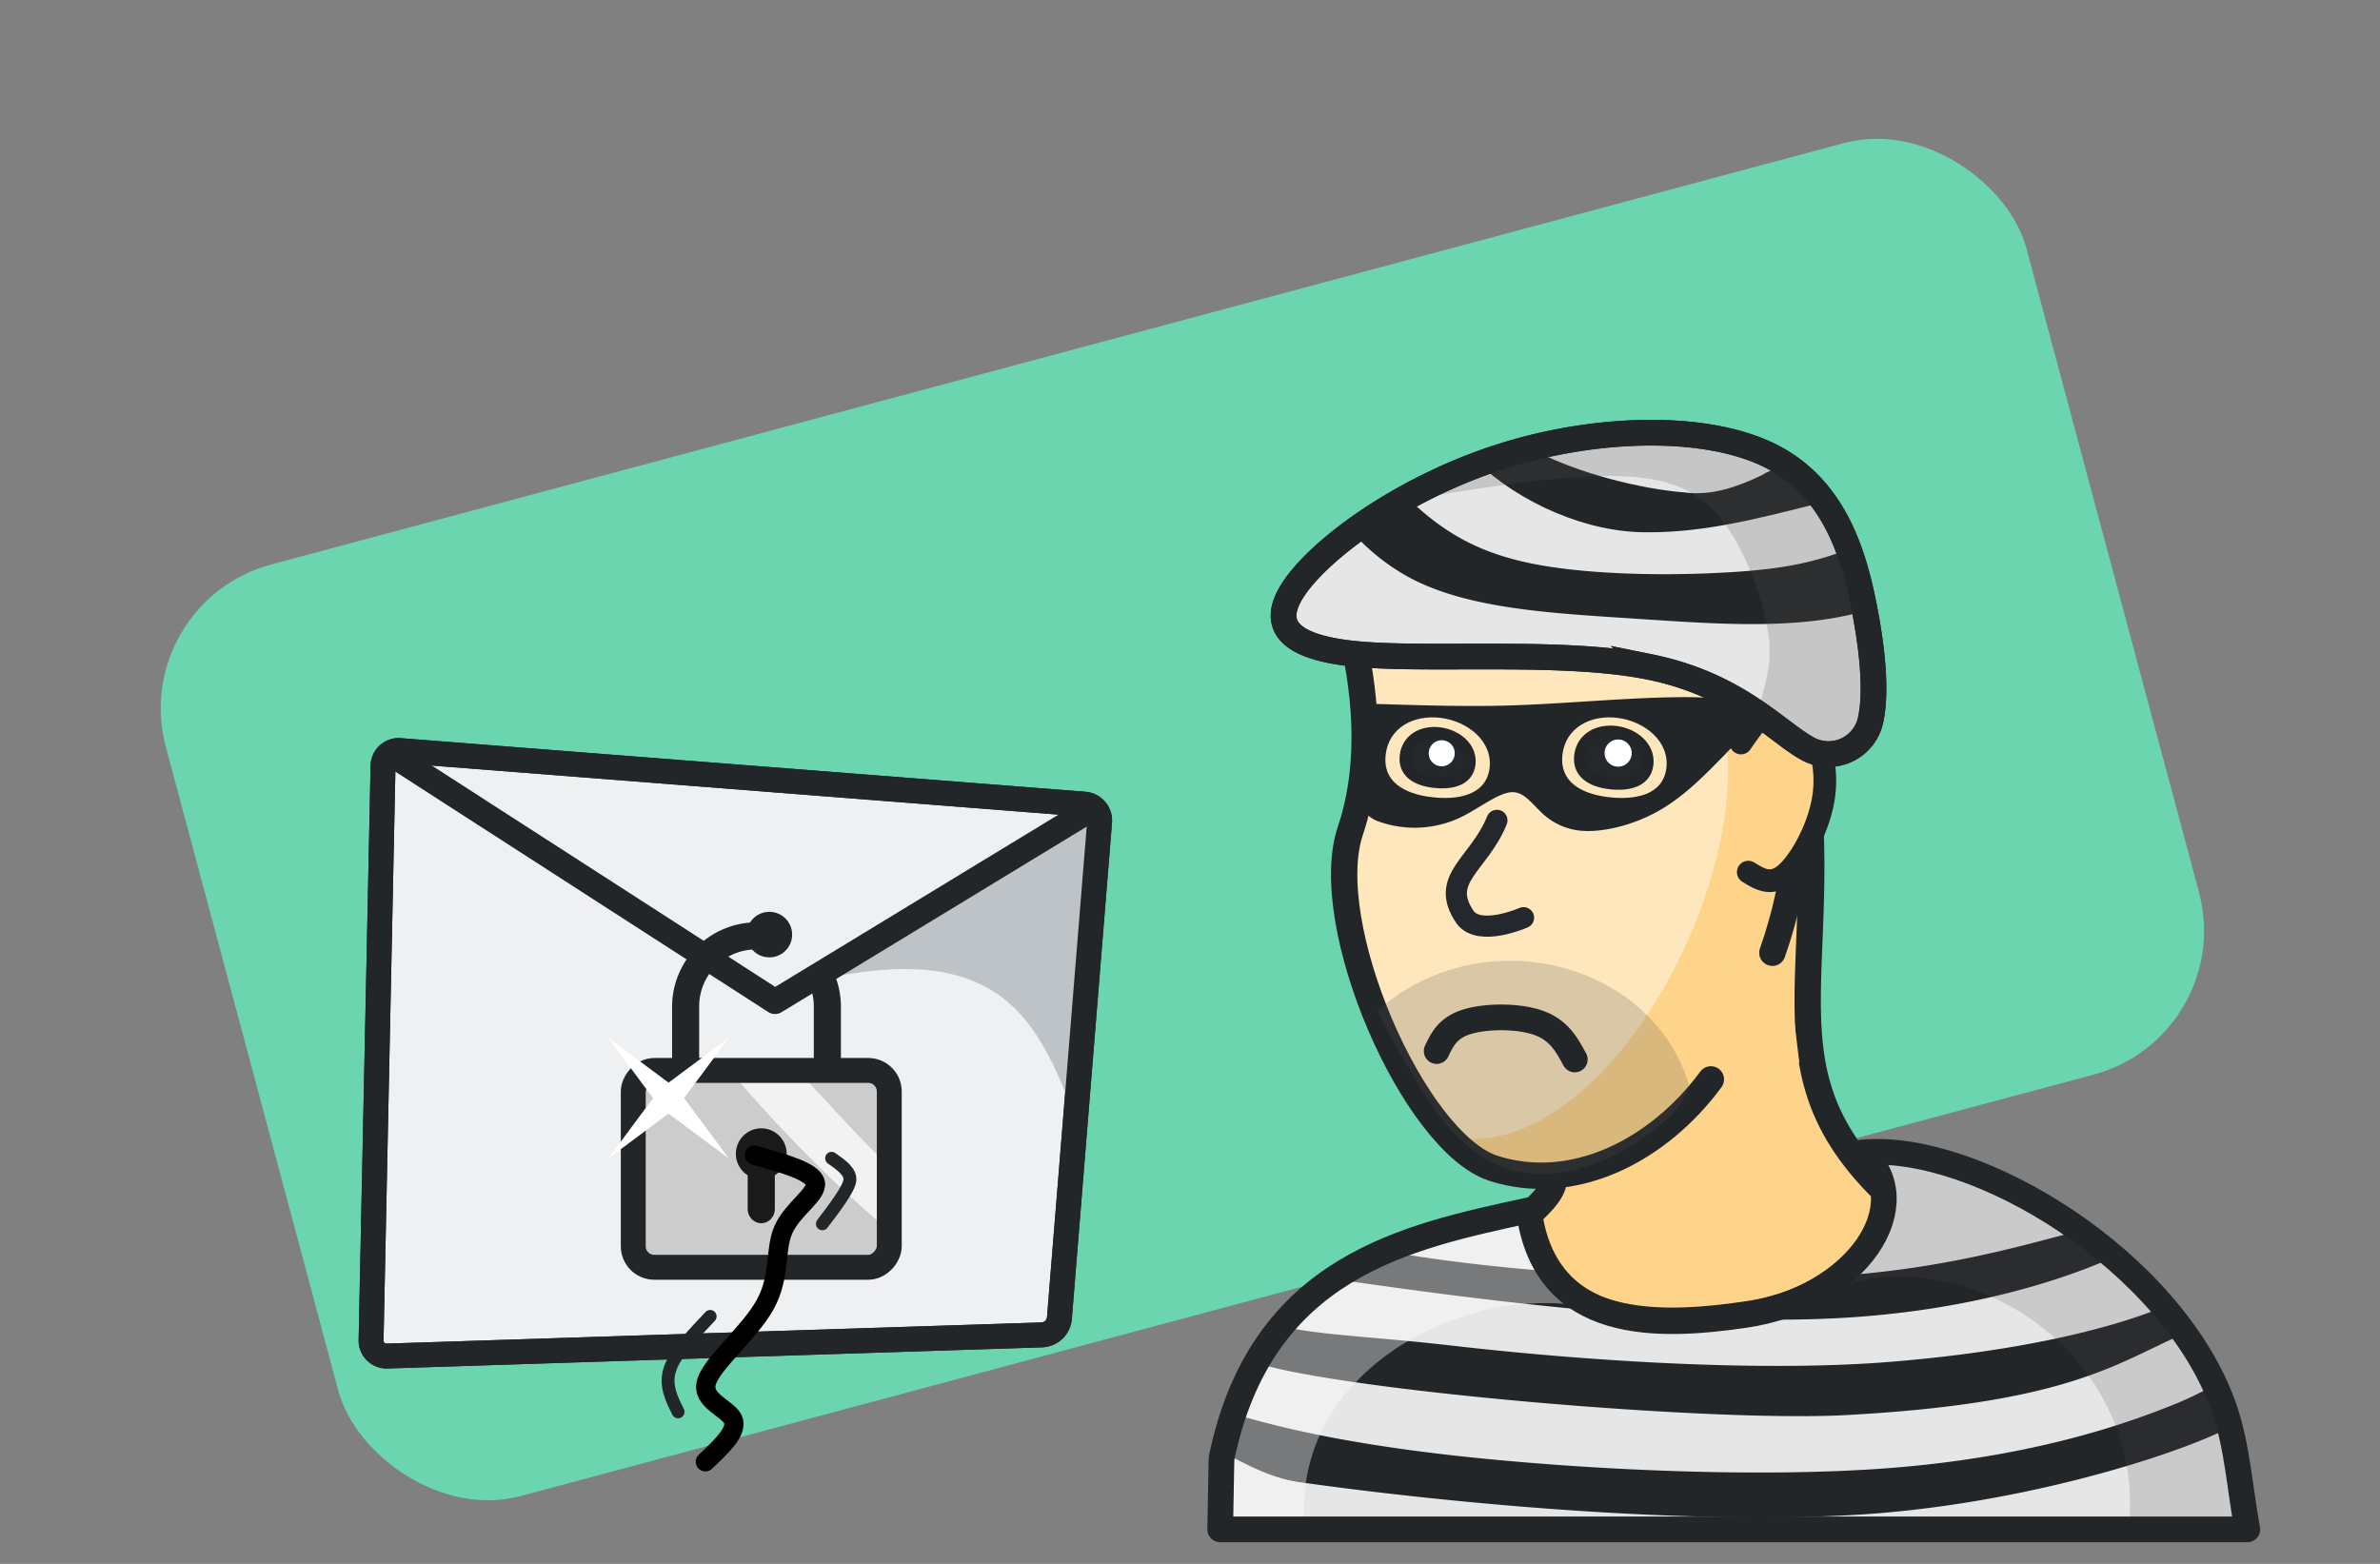 <svg xmlns="http://www.w3.org/2000/svg" viewBox="0 0 370.42 243.42"><rect x="0" y="0" width="370.42" height="243.42" fill="#808080" stroke="none"/><rect width="299.8" height="150.11" x="-5.16" y="95.79" fill="#6bd5af" rx="23.19" ry="23.19" transform="rotate(-15)"/><g transform="matrix(-.969 0 0 .969 590.55 44.25)"><path fill="#eff0f1" stroke="#232629" stroke-dashoffset="531.55" stroke-linecap="round" stroke-linejoin="round" stroke-width="4" d="m439.28 166.04-6.45-79.7a2.64 2.64 130.45 0 1 2.42-2.83l109.97-8.61a2.5 2.5 42.16 0 1 2.7 2.44l1.92 92.26a2.5 2.5 135.33 0 1-2.58 2.56l-105.12-3.4a2.96 2.96 43.61 0 1-2.86-2.72z" paint-order="markers fill stroke"/><path fill="#bdc3c7" d="m484.98 113.56-51.35-27.24 2.2 50.13c6.8-18.6 12.53-33.58 49.15-22.89z" paint-order="markers fill stroke"/><path fill="none" stroke="#232629" stroke-dashoffset="531.55" stroke-linecap="round" stroke-linejoin="round" stroke-width="4" d="m545.49 76.2-60.53 39.02-49.33-30" paint-order="markers fill stroke"/><path fill="none" stroke="#232629" stroke-dashoffset="531.55" stroke-linecap="round" stroke-linejoin="round" stroke-width="4" d="m439.28 166.04-6.45-79.7a2.64 2.64 130.45 0 1 2.42-2.83l109.97-8.61a2.5 2.5 42.16 0 1 2.7 2.44l1.92 92.26a2.5 2.5 135.33 0 1-2.58 2.56l-105.12-3.4a2.96 2.96 43.61 0 1-2.86-2.72z" paint-order="markers fill stroke"/><path fill="#232629" d="M1841.27 386.76c-3.83 0-7.56.43-11.15 1.23a233.18 233.18 0 0 1 3.12 16.1c2.57-.6 5.26-.91 8.03-.91a34.5 34.5 0 0 1 34.75 34.74v38.4h-69.49v-38.4a35 35 0 0 1 4.04-16.43 98.32 98.32 0 0 1-13.87-8.66 50.83 50.83 0 0 0-6.6 25.1v46.6a8.21 8.21 0 0 0 8.22 8.21h85.9a8.21 8.21 0 0 0 8.22-8.2v-46.62a51.23 51.23 0 0 0-51.17-51.16z" color="#000" style="-inkscape-stroke:none" transform="scale(.265)"/><rect width="41.12" height="31.62" x="466.61" y="126.28" fill="#ccc" stroke="#232629" stroke-linecap="square" stroke-linejoin="round" stroke-width="3" rx="3.38" ry="3.38"/><path fill="#f2f2f2" d="M481.31 126.28c-4.35 4.67-8.86 9.68-12.83 13.62-.64.64-1.26 1.23-1.87 1.82v10.27c7.85-6.35 18.61-17.26 25.58-25.7z"/><rect width="41.12" height="31.62" x="466.61" y="126.28" fill="none" stroke="#232629" stroke-linecap="square" stroke-linejoin="round" stroke-width="4" rx="3.38" ry="3.38"/><path fill="#1a1a1a" d="M487.17 135.58a4.09 4.09 0 0 0-4.08 4.09 4.09 4.09 0 0 0 1.9 3.45v5.4c0 1.27.98 2.3 2.18 2.3 1.2 0 2.18-1.03 2.18-2.3v-5.4a4.09 4.09 0 0 0 1.9-3.45 4.09 4.09 0 0 0-4.08-4.09z"/><circle cx="485.87" cy="104.46" r="3.66" fill="#232629"/><path fill="#fff" d="m511.74 140.42-9.68-7.2-9.69 7.2 7.2-9.69-7.2-9.69 9.69 7.2 9.68-7.2-7.19 9.69Z"/></g><path fill="#fed48b" stroke="#232629" stroke-dashoffset="531.55" stroke-linecap="round" stroke-linejoin="round" stroke-width="4.1" d="M239 178.48c8.07 7.24-3.08 9.57-5.73 16.8 20.54 18.05 41.14 28.6 62.03-8-24.56-21.98-7.18-37.69-16.4-81.7z"/><path fill="#fee7bd" d="M211.44 100.23c2.14 1.12 1.72 20.72-1.23 29.18-5.06 14.53 9.87 50.2 22.29 54.13 12.42 3.94 27.43-7 35.6-18.08 13.03-17.69 15.06-64.18 15.06-64.18l-13.45-7.62"/><path fill="#fed48b" d="m277.9 80.02-2.33.7-16.77 8.53s.3 9.77 2.62 13.87c1.24 2.2 4.84 2.66 5.65 5.06 9.17 24.1-16.53 73.68-41.37 68.77 4.2 12.42 31.73 8.1 42.4-11.49 13.03-17.69 15.06-64.18 15.06-64.18z"/><path fill="#232629" d="M213.58 109.55c6.98.22 13.95.44 20.52.28 6.56-.17 12.7-.7 19.85-1.07 7.14-.36 15.27-.54 17.79 1.03 2.5 1.57-.6 4.9-3.73 8.12-3.13 3.21-6.27 6.32-10.07 8.42-3.8 2.1-8.24 3.18-11.48 3a10.15 10.15 0 0 1-6.83-3.14c-1.57-1.52-2.7-3.11-4.63-2.86-1.93.25-4.68 2.35-7.18 3.65a16.67 16.67 0 0 1-13.41.83c-1.66-.68-2.6-1.66-2.62-4.75-.02-3.1.88-8.3 1.79-13.5z"/><path fill="#fee7bd" d="M224.24 111.74c-4.2-.52-8.05 1.48-8.57 5.68-.53 4.2 2.83 6.12 7.03 6.64 4.2.53 8.6-.28 9.13-4.48.53-4.2-3.39-7.31-7.59-7.84zM251.76 111.74c-4.2-.52-8.05 1.48-8.58 5.68-.52 4.2 2.84 6.12 7.04 6.64 4.2.53 8.6-.28 9.13-4.48.52-4.2-3.39-7.31-7.6-7.84z"/><path fill="#fed48b" d="m270.55 146.4-13.41 20.3 12.02 7.9 10.88-9.27-2.11-17.14z" paint-order="fill markers stroke"/><path fill="none" stroke="#24272b" stroke-dashoffset="531.55" stroke-linecap="round" stroke-linejoin="round" stroke-width="3.29" d="M232.98 127.69c-2.81 6.94-9.09 9.06-4.94 15.1 2.3 3.06 9.08.05 9.08.05"/><path fill="#24272b" stroke="#232629" stroke-dashoffset="531.55" stroke-linecap="round" stroke-linejoin="round" stroke-width="1.79" d="M224.05 114.1c-2.6-.33-4.98.91-5.3 3.51-.33 2.6 1.75 3.8 4.35 4.12 2.6.32 5.33-.18 5.65-2.78.33-2.6-2.1-4.53-4.7-4.85z"/><circle cx="237.19" cy="88.53" r="2.03" fill="#fff" transform="rotate(7.12)"/><path fill="none" stroke="#232629" stroke-dashoffset="531.55" stroke-linecap="round" stroke-linejoin="round" stroke-width="4.1" d="M275.85 148.3c8.42-23.77 3.59-51.77-3.5-74.73l-40.57 8.53s-23.15 9.6-21.53 16.1c2.05 8.26 3.59 20.03-.03 30.96-5.07 14.54 9.86 48.77 22.28 52.71 12.42 3.95 25.62-2.79 33.78-13.86"/><path fill="#fed48b" stroke="#232629" stroke-linecap="round" stroke-width="3.53" d="M270.96 115.65c1.93-2.76 3.87-5.52 5.88-5.94 2.02-.43 4.11 1.48 5.53 4.42a17.37 17.37 0 0 1 1.21 11.23c-.95 4.31-3.59 8.98-5.78 10.77-2.2 1.79-3.94.7-5.7-.38"/><path fill="#e6e6e6" stroke="#232629" stroke-linecap="round" stroke-linejoin="round" stroke-width="3.44" d="M289.82 179.39c8.87 7.85-.6 22.75-18.36 25.31-12.97 1.87-31.03 2.86-33.51-16.32-18.84 4.13-41.65 8.56-47.84 38.64l-.2 11.03h159.86c-1.18-6.45-1.53-12.68-3.54-18.69-8.01-23.13-38.8-41.66-56.4-39.97z"/><path fill="#24272b" stroke="#232629" stroke-dashoffset="531.55" stroke-linecap="round" stroke-linejoin="round" stroke-width="1.87" d="M251.5 113.93c-2.73-.34-5.22.95-5.56 3.67-.34 2.72 1.84 3.96 4.56 4.3 2.72.34 5.56-.18 5.9-2.9.34-2.72-2.19-4.73-4.9-5.07z"/><circle cx="264.43" cy="85.1" r="2.12" fill="#fff" transform="rotate(7.12)"/><path fill="#e6e6e6" stroke="#232629" stroke-width="4" d="M256.8 103.82c13.43 2.73 19.7 10 24.34 12.6a6.7 6.7 0 0 0 9.94-4.11c.87-3.64.66-9.62-.94-17.77s-4.6-18.54-14.52-23.55c-9.92-5.01-26.76-4.65-41.38-.12-14.62 4.53-27.04 13.24-32.02 19.57-4.98 6.33-2.53 10.29 9 11.37 11.53 1.07 32.14-.72 45.58 2.01z"/><path fill="#4d4d4d" d="M235.02 149.55a28.74 25.72 0 0 0-20.63 7.83c1.3 2.75 2.91 5.55 4.36 8.01 2.72 4.66 4.83 8.1 7.54 10.98 2.72 2.86 6.02 5.15 9.85 5.98 3.83.83 8.18.2 12-1.19a36.23 36.23 0 0 0 10.02-5.85c1.93-1.52 3.7-3.12 4.75-6.25a28.74 25.72 0 0 0-27.89-19.51z" opacity=".21"/><path fill="none" stroke="#232629" stroke-linecap="round" stroke-width="4" d="M223.6 163.6c.86-1.81 1.72-3.63 4.69-4.55 2.96-.93 8.03-.97 11.18.16 3.15 1.12 4.4 3.41 5.63 5.7"/><path fill="#232629" d="M343.44 216.23a51.28 51.28 0 0 1-6.15 2.8c-7.43 2.95-21.74 7.8-43.12 9.47-21.38 1.66-49.85.13-68.96-2.07-17.17-1.98-26.82-4.51-32.17-6.05a52.31 52.31 0 0 0-2.03 6.04c2.2 1.05 6.48 3.6 11.1 4.26 19.26 2.75 56.72 6.67 85.64 5.17 25.56-1.33 49.79-9.03 58.44-13.25-.63-1.62-1.9-4.8-2.75-6.37z"/><path fill="#232629" d="m336.75 203.4-1.03.42c-7.25 2.89-21.24 6.57-42.13 8.2-20.9 1.62-48.72-.4-67.4-2.55-12.67-1.46-21.1-1.64-26.75-3.07a39.05 39.05 0 0 0-3.94 5.72c13.23 4.31 70.66 9.29 91.82 8.14 34.93-1.88 42.21-8.2 52.68-12.71a60.35 60.35 0 0 0-3.25-4.15z"/><path fill="#232629" d="M325.85 190.99c-8.84 2.2-20.9 6.12-38.41 7.5-1.5.11-3.04.2-4.6.29a32.49 32.49 0 0 1-11.38 3.8c-9.35 1.35-21.33 2.24-28.23-4.54-5.23-.4-10.19-.87-14.59-1.4-6.56-.77-11.9-1.65-16.24-2.52a43.88 43.88 0 0 0-7.2 4.56c.76.14 1.56.28 2.42.4 17.39 2.49 52.16 7.46 78.26 6.1 21-1.08 36.37-6.27 44.69-10.23a77.02 77.02 0 0 0-4.72-3.96z"/><path fill="#fff" d="M237.95 188.38c-18.84 4.13-41.65 8.56-47.84 38.64l-.2 11.03h13.06a36 36 0 0 0 .02-2.06c-.99-23.46 26.4-37.1 46.07-32.15-5.63-2.19-9.99-6.74-11.11-15.46z" opacity=".38"/><path fill="#4d4d4d" d="M292.38 179.28c-.88 0-1.73.03-2.56.1 4.57 7.02-.97 18.19-5.16 21.35 21.59-8.4 49.62 10.33 46.65 37.32h18.46c-1.18-6.45-1.53-12.68-3.54-18.69-7.64-22.04-35.96-39.92-53.85-40.08z" opacity=".18"/><path fill="none" stroke="#232629" stroke-linecap="round" stroke-linejoin="round" stroke-width="4" d="M289.82 179.39c8.87 7.85-.6 22.75-18.36 25.31-12.97 1.87-31.03 2.86-33.51-16.32-18.84 4.13-41.65 8.56-47.84 38.64l-.2 11.03h159.86c-1.18-6.45-1.53-12.68-3.54-18.69-8.01-23.13-38.8-41.66-56.4-39.97z"/><path fill="#232629" d="M218.96 77.4c-3.14 1.74-6 3.58-8.5 5.43a33.47 33.47 0 0 0 8.77 7c9.2 4.97 22.07 5.6 35.56 6.49 12.26.8 25.04 1.8 35.45-1.23l-.1-.55a58.58 58.58 0 0 0-2.43-9.04c-5.48 2.06-10.03 3-17.42 3.5-9.08.63-22.44.63-31.92-1.29-8.58-1.74-13.98-5.06-19.41-10.3z"/><path fill="#232629" d="M239.23 70.3c-3.92.74-5.67.18-9.44 1.52 6.67 6.42 17.15 11.1 26.58 11.03 9.1.07 17.98-2.32 26.74-4.52.87-2.09-2.39-2.92-3.11-4.63-1.64-1.57-4.14-.79-5.82.28-3.7 1.77-7.77 3.24-11.95 2.67-7.11-.54-16.87-3.13-23-6.35z"/><path fill="#4d4d4d" d="M256.7 67.35a78.52 78.52 0 0 0-22.46 3.52 82.59 82.59 0 0 0-16.53 7.24l5.02-.86c10.18-1.73 20.33-3.18 27.99-3.15 7.66.03 12.83 1.54 16.83 6.3 4 4.76 6.84 12.77 7.63 18 .78 5.23-.48 7.69-1.61 12.64 3.15 2.17 5.52 4.23 7.57 5.37a6.7 6.7 0 0 0 9.94-4.1c.87-3.64.66-9.62-.94-17.77s-4.6-18.54-14.52-23.55c-4.96-2.5-11.65-3.67-18.93-3.64z" opacity=".21"/><path fill="none" stroke="#232629" stroke-width="4" d="M256.8 103.82c13.43 2.73 19.7 10 24.34 12.6a6.7 6.7 0 0 0 9.94-4.11c.87-3.64.66-9.62-.94-17.77s-4.6-18.54-14.52-23.55c-9.92-5.01-26.76-4.65-41.38-.12-14.62 4.53-27.04 13.24-32.02 19.57-4.98 6.33-2.53 10.29 9 11.37 11.53 1.07 32.14-.72 45.58 2.01z"/><path fill="none" stroke="#000" stroke-linecap="round" stroke-width="3" d="M117.4 179.82c4.58 1.26 9.15 2.53 9.5 4.3.35 1.76-3.52 4.04-4.95 7.22-1.43 3.18-.42 7.28-2.85 11.7-2.42 4.4-8.29 9.13-9.14 12.07-.85 2.93 3.31 4.06 4.12 5.83.8 1.77-1.75 4.18-4.3 6.59"/><path fill="none" stroke="#232629" stroke-linecap="round" stroke-width="2" d="M105.54 219.76c-1.05-2.1-2.1-4.2-1.26-6.67.83-2.48 3.54-5.33 6.25-8.19M129.43 180.29c1.43 1 3.03 2.11 2.84 3.47-.2 1.37-2.42 4.3-4.28 6.73"/></svg>